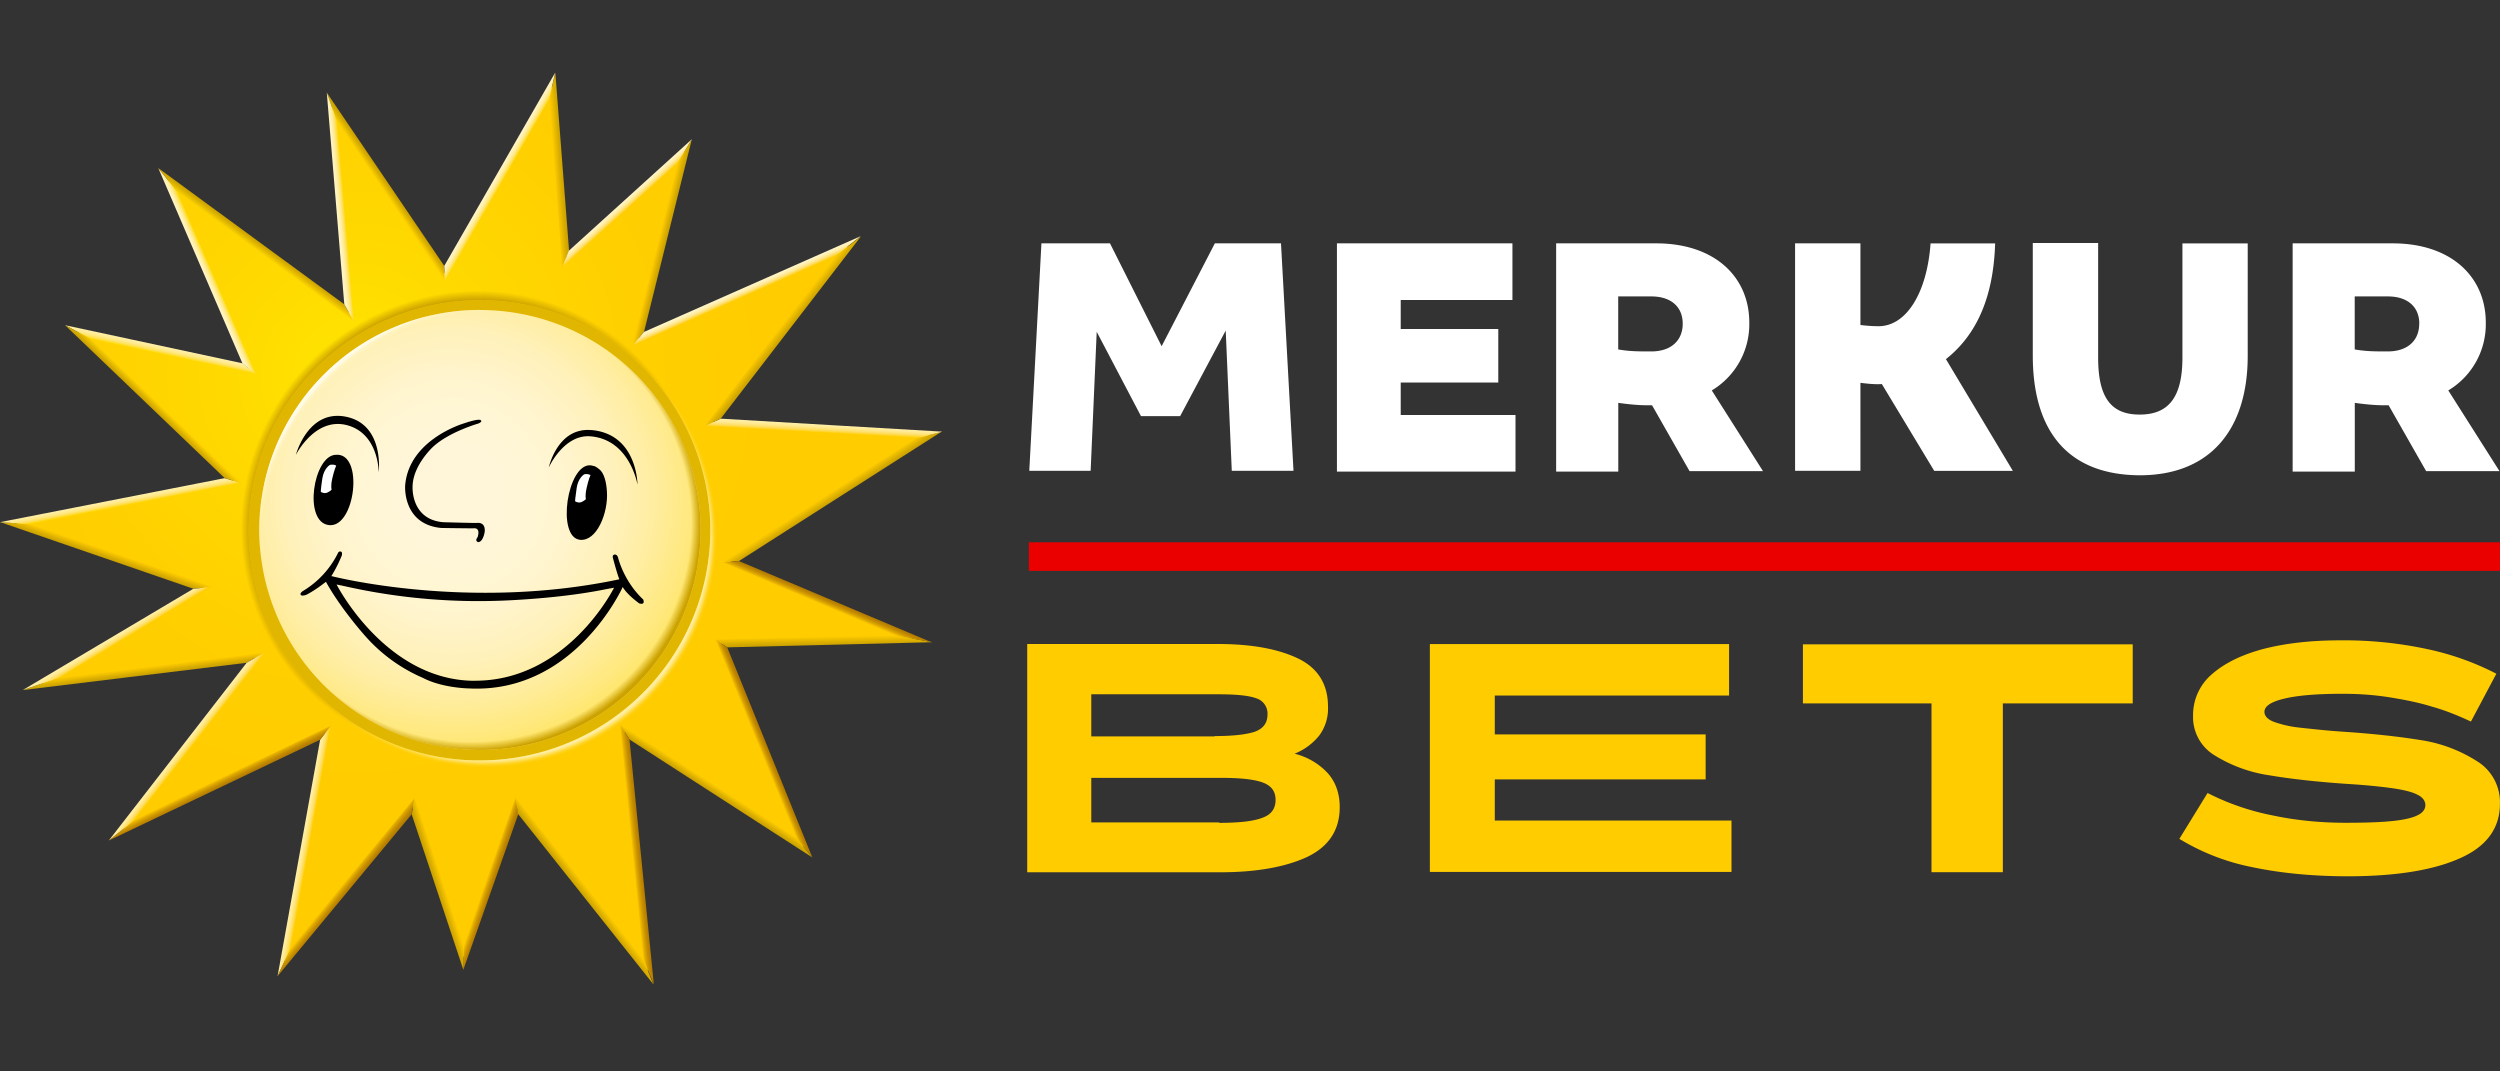 <?xml version="1.0"?>
<svg xmlns="http://www.w3.org/2000/svg" width="350" height="150" fill="none" viewBox="0 0 350 150"><rect x="0" y="0" width="350" height="150" fill="#333333" stroke="none"/><g id="logo"><path id="x_1" fill="#FFFFFF" fill-rule="evenodd" d="M284.59 34.02v15.75c0 10.47 4.8 16.71 14.96 16.77 9.94 0 15.13-6.47 15.13-16.71V34.08h-9.14v15.98c0 5.62-1.98 7.98-5.99 7.98-3.95 0-5.81-2.3-5.81-7.98V34.02h-9.15Zm-129.2.05h-9.59l-1.7 31.84h8.59l.85-19.46 6.2 11.81h5.48l6.38-11.98.85 19.63h8.64l-1.75-31.84h-9.26l-7.45 14.4-7.23-14.4Zm56.34 0h-24.56v31.95h25V58.1H196.1v-4.55h13.66v-7.49H196.1V42h15.64v-7.93Zm6.13 0h14c8.24 0 13.04 4.73 13.04 11.08a10.8 10.8 0 0 1-5.25 9.51l7.17 11.3h-10.28l-5.25-9.22c-.62 0-1.35 0-2.03-.05-.9-.06-1.86-.17-2.7-.29v9.62h-8.7V34.07Zm17.72 11.25c0-2.36-1.63-3.82-4.4-3.82h-4.63v7.42c1.58.28 2.88.28 4.63.28 2.82 0 4.4-1.57 4.4-3.88Zm85.39-11.25h14c8.24 0 13.04 4.73 13.04 11.08a10.8 10.8 0 0 1-5.25 9.51l7.17 11.3h-10.27l-5.25-9.22c-.63 0-1.36 0-2.04-.05-.9-.06-1.86-.17-2.7-.29v9.62h-8.7V34.07Zm17.73 11.25c0-2.36-1.64-3.82-4.4-3.82h-4.64v7.42c1.58.28 2.88.28 4.63.28 2.83 0 4.4-1.57 4.4-3.88Zm-78.24-11.25h-9.15v31.84h9.15V53.6c.96.11 1.92.23 3 .17l7.33 12.15h11.01l-9.37-15.64c4.4-3.48 6.66-8.83 6.89-16.2h-9.04c-.5 6.92-3.39 11.59-7.28 11.59-.85 0-1.64-.06-2.54-.17V34.07Z" clip-rule="evenodd"/><path id="x_2" fill="#FC0" fill-rule="evenodd" d="M315.21 121.38c3.96.84 8.47 1.3 13.5 1.3 6.66 0 11.91-.85 15.58-2.48 3.78-1.63 5.7-4.22 5.7-7.65a6.73 6.73 0 0 0-3.27-6.02 20.3 20.3 0 0 0-7.9-2.93c-3.11-.5-6.78-.9-11.07-1.18-2.43-.17-4.4-.4-5.87-.56a15.4 15.4 0 0 1-3.5-.79c-.9-.33-1.36-.84-1.36-1.4 0-.8.9-1.41 2.77-1.86 1.86-.45 4.57-.68 8.13-.68 2.43 0 4.63.17 6.72.51 2.09.34 4.06.73 5.87 1.3 1.8.5 3.61 1.23 5.42 2.08l3.56-6.7a38.29 38.29 0 0 0-9.6-3.43 55.4 55.4 0 0 0-12.37-1.24c-3.95 0-7.5.4-10.56 1.18-3.04.8-5.47 1.97-7.28 3.55a7.5 7.5 0 0 0-2.65 5.8 6.25 6.25 0 0 0 3.1 5.62 20.04 20.04 0 0 0 7.63 2.75c2.99.51 6.6.9 10.72 1.19 2.71.16 4.86.39 6.44.61 1.58.23 2.76.51 3.5.9.73.34 1.13.85 1.13 1.47 0 .9-.85 1.52-2.54 1.9-1.7.4-4.52.57-8.58.57-3.62 0-7.06-.34-10.45-1.07a34.54 34.54 0 0 1-8.92-3.1l-3.95 6.42a31.06 31.06 0 0 0 10.1 3.94Zm-171.4-31.22v31.96h26.98c5.08 0 9.15-.73 12.2-2.14 3.04-1.46 4.57-3.77 4.57-6.98 0-1.9-.56-3.48-1.64-4.72a9.37 9.37 0 0 0-4.68-2.76 8.47 8.47 0 0 0 3.44-2.53 6.31 6.31 0 0 0 1.24-4.05c0-3.15-1.4-5.4-4.18-6.75-2.82-1.35-6.55-2.03-11.23-2.03h-26.7Zm31.9 12.27c-1.2.4-3.06.62-5.65.62v.05h-17.28v-5.9h17.67c2.54 0 4.35.16 5.42.56a2.23 2.23 0 0 1 1.58 2.25c0 1.18-.56 1.97-1.75 2.42Zm1.07 12.04c-1.25.5-3.28.73-6.1.73v-.06h-17.9v-6.24h18.18c2.77 0 4.69.22 5.87.67 1.19.45 1.75 1.24 1.75 2.42s-.56 2.03-1.8 2.48Zm23.4-24.3v31.9h42.23v-7.2h-33.14v-5.75h29.52v-6.3h-29.52v-5.45h32.8v-7.2h-41.9Zm70.23 31.94V98.48h-18v-8.27h46.17v8.27H280.4v23.63h-9.99Z" clip-rule="evenodd"/><path id="x_3" fill="#EB0000" d="M350 75.92H144.04v4H350v-4Z"/><g id="x_4"><path fill="#E1B600" d="M67.2 107.39a33.26 33.26 0 0 0 33.31-33.2A33.26 33.26 0 0 0 67.2 41a33.26 33.26 0 0 0-33.32 33.2 33.26 33.26 0 0 0 33.32 33.2Z"/><path fill="url(#paint0_radial_2537_591)" d="m102.32 78.64 27.82-17.75L99.8 59.1l18.94-24.64L89.4 47.46l6.54-26.32L79.2 36.29l-1.87-24.25-15.06 26.24-15.75-23.22 2.38 28.72L23.54 25.2l11.39 26.44-24-5.15 21.72 20.8-30.46 5.95 26.25 9.05-22.6 13.44 30-3.66-18.66 24.07 28.44-13.57-5.77 32.08 18.03-21.78 7.03 21.17 7.5-21.23 18.4 23.17-3.34-33.56 25.05 16.16-11.55-28.49 26.87-.68-25.52-10.77ZM67.18 42.02A32.26 32.26 0 0 1 99.45 74.2v.06a32.26 32.26 0 0 1-32.31 32.2 32.26 32.26 0 0 1-32.32-32.2c0-12.24 6.87-22.89 16.97-28.33a32.18 32.18 0 0 1 15.39-3.9Z"/><path fill="url(#paint1_radial_2537_591)" d="M67.19 43.4a30.89 30.89 0 0 1 30.9 30.79 30.89 30.89 0 0 1-30.9 30.8 30.9 30.9 0 0 1-30.9-30.8 30.9 30.9 0 0 1 30.9-30.8Z"/><path fill="url(#paint2_radial_2537_591)" d="M67.19 43.4a30.89 30.89 0 0 1 30.9 30.79 30.89 30.89 0 0 1-30.9 30.8 30.9 30.9 0 0 1-30.9-30.8 30.9 30.9 0 0 1 30.9-30.8Z"/><path fill="url(#paint3_radial_2537_591)" d="M67.19 43.4a30.89 30.89 0 0 1 30.9 30.79 30.89 30.89 0 0 1-30.9 30.8 30.9 30.9 0 0 1-30.9-30.8 30.9 30.9 0 0 1 30.9-30.8Z"/><path fill="url(#paint4_radial_2537_591)" d="m102.32 78.64 27.82-17.75L99.8 59.1l18.94-24.64L89.4 47.46l6.54-26.32L79.2 36.29l-1.87-24.25-15.06 26.24-15.75-23.22 2.38 28.72L23.54 25.2l11.39 26.44-24-5.15 21.72 20.8-30.46 5.95 26.25 9.05-22.6 13.44 30-3.66-18.66 24.07 28.44-13.57-5.77 32.08 18.03-21.78 7.03 21.17 7.5-21.23 18.4 23.17-3.34-33.56 25.05 16.16-11.55-28.49 26.87-.68-25.52-10.77ZM67.18 42.02A32.26 32.26 0 0 1 99.45 74.2v.06a32.26 32.26 0 0 1-32.31 32.2 32.26 32.26 0 0 1-32.32-32.2c0-12.24 6.87-22.89 16.97-28.33a32.18 32.18 0 0 1 15.39-3.9Z"/><path fill="#000" d="M90.05 83.93c-2.76-2.58-3.52-5.87-3.52-5.87-.16-.51-.5-.42-.5-.42-.36.07-.22.48-.22.48.63 2.38.9 2.98.9 2.98-21.23 4.5-40.32-.45-40.32-.45.87-1.37 1.46-2.88 1.46-2.88.12-.46-.1-.54-.1-.54-.36-.12-.47.27-.47.27a12.82 12.82 0 0 1-4.8 5.2s-.56.3-.37.59c0 0 .14.23.82-.04 1.3-.67 2.7-1.8 2.7-1.8 2.16 3.91 5.6 7.7 5.6 7.7a22.66 22.66 0 0 0 7.97 5.75c2.72 1.43 6.43 1.48 6.43 1.48 14.83.77 21.55-14.2 21.55-14.2.65 1.13 2.32 2.3 2.32 2.3.9.26.55-.55.55-.55ZM66.28 95.31c-12.36-.14-19.16-13.48-19.16-13.48l.97.2a85.27 85.27 0 0 0 23.51 2c3.28-.17 8.61-.59 13.27-1.55l1.1-.2S79.42 95.46 66.28 95.3ZM61.7 73.91c.24.02 4.5.06 4.5.06 1.21-.18.65 1.26.65 1.26-.42.52.08.67.08.67.7 0 .92-1.4.92-1.4.18-1.52-1.1-1.29-1.1-1.29 0 .03-4.69-.1-4.69-.1-4.57-.38-4.3-4.96-4.3-4.96.02-3 2.87-5.6 2.87-5.6 2.27-2.1 6.35-3.26 6.35-3.26.57-.26.37-.4.37-.4-.12-.42-2.36.37-2.36.37s-7.76 2.23-8.27 8.72c0 0-.4 5.38 4.99 5.93ZM41.4 63.72s2.66-5.36 7.16-4.2c4.5 1.17 4.46 6.63 4.46 6.63s.79-6.44-4.25-7.73c-5.62-1.43-7.36 5.3-7.36 5.3ZM82.73 60.2c6.52.52 6.52 7.66 6.52 7.66s-1.03-6.27-6.52-6.77c-3.8-.35-5.9 4.36-5.9 4.36s1.2-5.61 5.9-5.24Z"/><path fill="#000" d="M47.04 63.67c-3.17.03-4.67 9.51-.94 9.85 3.65.34 4.88-10.15.94-9.85Z"/><path fill="#fff" d="M46.2 65.08s-.86.46-1.08 1.94c-.22 1.47-.21 1.83-.21 1.83s.3.24.72.17c.4-.08.8-.46.8-.46s-.17-.41.09-1.58c.26-1.16.55-1.8.55-1.8s-.18-.1-.4-.13c-.23-.02-.47.03-.47.03Z"/><path fill="#000" d="M84.97 68.84c-.07-1.28-.38-2.63-1.09-3.16 0 0-.42-.33-.6-.4-.2-.07-.62-.14-.62-.14-3.25-.2-4.77 10.05-1.48 10.43 2.36.27 3.99-3.77 3.79-6.73Z"/><path fill="#fff" d="M81.8 66.4s-.86.46-1.07 1.94c-.22 1.48-.22 1.83-.22 1.83s.3.24.72.17c.41-.08.8-.46.8-.46s-.16-.4.1-1.57c.25-1.17.54-1.8.54-1.8s-.18-.1-.4-.13c-.22-.03-.46.02-.46.02Z"/><path fill="url(#paint5_radial_2537_591)" d="m102.32 78.64 27.82-17.75L99.8 59.1l18.94-24.64L89.4 47.46l6.54-26.32L79.2 36.29l-1.87-24.25-15.06 26.24-15.75-23.22 2.38 28.72L23.54 25.2l11.39 26.44-24-5.15 21.72 20.8-30.46 5.95 26.25 9.05-22.6 13.44 30-3.66-18.66 24.07 28.44-13.57-5.77 32.08 18.03-21.78 7.03 21.17 7.5-21.23 18.4 23.17-3.34-33.56 25.05 16.16-11.55-28.49 26.87-.68-25.52-10.77ZM67.18 42.02A32.26 32.26 0 0 1 99.45 74.2v.06a32.26 32.26 0 0 1-32.31 32.2 32.26 32.26 0 0 1-32.32-32.2c0-12.24 6.87-22.89 16.97-28.33a32.18 32.18 0 0 1 15.39-3.9Z"/><path fill="url(#paint6_linear_2537_591)" d="m12.75 47.47 23.13 4.96-1.9-1.56-24.87-5.34 3.64 1.94Z"/><path fill="url(#paint7_linear_2537_591)" d="m76.9 13.9 1.82 23.58.95-2.38-1.92-24.92-.85 3.73Z"/><path fill="url(#paint8_linear_2537_591)" d="m62.27 39.35-.08-2.13-16.44-24.25 1.48 4.19 15.04 22.19Z"/><path fill="url(#paint9_linear_2537_591)" d="m78.68 37.49 16.2-14.69 1.99-3.32-17.24 15.63-.95 2.38Z"/><path fill="url(#paint10_linear_2537_591)" d="m24.83 26.88-2.67-3.35 11.78 27.34 1.9 1.56-11.01-25.55Z"/><path fill="url(#paint11_linear_2537_591)" d="M49.52 44.96 48.2 42.6 22.16 23.53l2.67 3.35 24.7 18.08Z"/><path fill="url(#paint12_linear_2537_591)" d="m49.53 44.96-2.3-27.8-1.48-4.2L48.2 42.6l1.33 2.36Z"/><path fill="url(#paint13_linear_2537_591)" d="m76.88 13.9.84-3.72L62.2 37.22l.08 2.13 14.6-25.44Z"/><path fill="url(#paint14_linear_2537_591)" d="m101.05 78.75 2.4-.2 28.39-18.13-3.53.92-27.26 17.4Z"/><path fill="url(#paint15_linear_2537_591)" d="m94.87 22.8-6.36 25.64 1.65-1.96 6.7-27-1.99 3.32Z"/><path fill="url(#paint16_linear_2537_591)" d="m128.39 61.34 3.53-.91-31.02-1.82-2.18 1 29.67 1.73Z"/><path fill="url(#paint17_linear_2537_591)" d="m130.47 89.9-5.25-.98-25.07.63 1.66 1.08 28.66-.72Z"/><path fill="url(#paint18_linear_2537_591)" d="m103.46 78.55-2.41.2 24.1 10.17 5.25.99-26.94-11.36Z"/><path fill="url(#paint19_linear_2537_591)" d="m98.72 59.61 2.18-1 19.65-25.54-3.59 2.82L98.72 59.6Z"/><path fill="url(#paint20_linear_2537_591)" d="m116.89 35.89 3.59-2.82-30.32 13.4-1.65 1.97 28.38-12.55Z"/><path fill="url(#paint21_linear_2537_591)" d="m46.32 101.6-1.5 1.95-5.96 33.12 1.87-4.03 5.6-31.05Z"/><path fill="url(#paint22_linear_2537_591)" d="m100.15 89.55 11.19 27.6 2.38 2.87-11.91-29.39-1.66-1.08Z"/><path fill="url(#paint23_linear_2537_591)" d="m58.05 111.72-17.32 20.92-1.87 4.02 18.76-22.65.43-2.29Z"/><path fill="url(#paint24_linear_2537_591)" d="m64.9 132.3-.04 3.48 7.71-21.83-.38-2.3-7.3 20.65Z"/><path fill="url(#paint25_linear_2537_591)" d="m58.07 111.72-.43 2.29 7.23 21.77.03-3.48-6.83-20.58Z"/><path fill="url(#paint26_linear_2537_591)" d="m72.15 111.66.38 2.3 18.95 23.86-1.5-3.7-17.83-22.46Z"/><path fill="url(#paint27_linear_2537_591)" d="m86.77 101.32 1.36 2.21 25.57 16.5-2.38-2.88-24.55-15.83Z"/><path fill="url(#paint28_linear_2537_591)" d="m90.04 134.13 1.5 3.7-3.41-34.3-1.36-2.21 3.27 32.8Z"/><path fill="url(#paint29_linear_2537_591)" d="m37.06 91.34-28.7 3.5-5.16 1.77 31.32-3.82 2.54-1.45Z"/><path fill="url(#paint30_linear_2537_591)" d="M29.74 82.15 4.33 73.4 0 73.09l27.08 9.34 2.66-.28Z"/><path fill="url(#paint31_linear_2537_591)" d="m33.8 67.64-2.35-.7L0 73.1l4.33.3 29.47-5.75Z"/><path fill="url(#paint32_linear_2537_591)" d="m19.04 114.61-3.8 3.06 29.6-14.12 1.49-1.96-27.3 13.02Z"/><path fill="url(#paint33_linear_2537_591)" d="m29.72 82.16-2.67.28L3.2 96.6l5.17-1.76 21.35-12.7Z"/><path fill="url(#paint34_linear_2537_591)" d="m19.04 114.6 18.04-23.26-2.55 1.45-19.29 24.87 3.8-3.05Z"/><path fill="url(#paint35_linear_2537_591)" d="M33.82 67.64 12.75 47.47l-3.64-1.94 22.36 21.42 2.35.69Z"/></g></g><defs><linearGradient id="paint6_linear_2537_591" x1="22.62" x2="22.37" y1="48.4" y2="49.57" gradientUnits="userSpaceOnUse"><stop offset=".07" stop-color="#FFEEA4"/><stop offset=".2" stop-color="#FFED9F"/><stop offset=".36" stop-color="#FFEB90"/><stop offset=".54" stop-color="#FFE676"/><stop offset=".74" stop-color="#FFE04C"/><stop offset=".94" stop-color="#FFDA00"/><stop offset=".99" stop-color="#FFD800"/></linearGradient><linearGradient id="paint7_linear_2537_591" x1="78.88" x2="77.6" y1="23.78" y2="23.87" gradientUnits="userSpaceOnUse"><stop offset=".08" stop-color="#CCA200"/><stop offset=".37" stop-color="#DAAE00"/><stop offset=".96" stop-color="#FECB00"/><stop offset=".98" stop-color="#FC0"/></linearGradient><linearGradient id="paint8_linear_2537_591" x1="54.48" x2="53.54" y1="25.84" y2="26.48" gradientUnits="userSpaceOnUse"><stop offset=".08" stop-color="#CCA200"/><stop offset=".37" stop-color="#DAB000"/><stop offset=".96" stop-color="#FFD300"/><stop offset=".98" stop-color="#FFD400"/></linearGradient><linearGradient id="paint9_linear_2537_591" x1="87.35" x2="88.19" y1="28.02" y2="28.95" gradientUnits="userSpaceOnUse"><stop offset=".07" stop-color="#FFF4C5"/><stop offset=".18" stop-color="#FFF3C0"/><stop offset=".33" stop-color="#FFEFB3"/><stop offset=".48" stop-color="#FFEA9B"/><stop offset=".65" stop-color="#FFE178"/><stop offset=".83" stop-color="#FFD743"/><stop offset="1" stop-color="#FC0"/></linearGradient><linearGradient id="paint10_linear_2537_591" x1="28.42" x2="29.57" y1="38.23" y2="37.73" gradientUnits="userSpaceOnUse"><stop offset=".07" stop-color="#FFF4C5"/><stop offset=".18" stop-color="#FFF3C0"/><stop offset=".33" stop-color="#FFF1B3"/><stop offset=".48" stop-color="#FFED9C"/><stop offset=".65" stop-color="#FFE779"/><stop offset=".83" stop-color="#FFE043"/><stop offset="1" stop-color="#FFDA00"/></linearGradient><linearGradient id="paint11_linear_2537_591" x1="36.23" x2="35.46" y1="33.72" y2="34.78" gradientUnits="userSpaceOnUse"><stop offset=".08" stop-color="#CCA200"/><stop offset=".37" stop-color="#DBB100"/><stop offset=".96" stop-color="#FFD800"/><stop offset=".98" stop-color="#FFDA00"/></linearGradient><linearGradient id="paint12_linear_2537_591" x1="47.01" x2="48.26" y1="29.02" y2="28.91" gradientUnits="userSpaceOnUse"><stop offset=".07" stop-color="#FFF4C5"/><stop offset=".18" stop-color="#FFF3C0"/><stop offset=".33" stop-color="#FFF0B3"/><stop offset=".48" stop-color="#FFEC9C"/><stop offset=".65" stop-color="#FFE579"/><stop offset=".83" stop-color="#FFDD43"/><stop offset="1" stop-color="#FFD400"/></linearGradient><linearGradient id="paint13_linear_2537_591" x1="69.45" x2="70.55" y1="24.45" y2="25.08" gradientUnits="userSpaceOnUse"><stop offset=".07" stop-color="#FFF4C5"/><stop offset=".18" stop-color="#FFF3C0"/><stop offset=".33" stop-color="#FFF0B3"/><stop offset=".48" stop-color="#FFEC9C"/><stop offset=".65" stop-color="#FFE579"/><stop offset=".83" stop-color="#FFDD43"/><stop offset="1" stop-color="#FFD400"/></linearGradient><linearGradient id="paint14_linear_2537_591" x1="116.81" x2="116.08" y1="70.15" y2="69.02" gradientUnits="userSpaceOnUse"><stop offset=".08" stop-color="#CCA200"/><stop offset=".37" stop-color="#DAAE00"/><stop offset=".96" stop-color="#FECB00"/><stop offset=".98" stop-color="#FC0"/></linearGradient><linearGradient id="paint15_linear_2537_591" x1="93.25" x2="92.12" y1="34.1" y2="33.82" gradientUnits="userSpaceOnUse"><stop offset=".08" stop-color="#CCA200"/><stop offset=".37" stop-color="#DAAE00"/><stop offset=".96" stop-color="#FECB00"/><stop offset=".98" stop-color="#FC0"/></linearGradient><linearGradient id="paint16_linear_2537_591" x1="115.35" x2="115.28" y1="59.37" y2="60.66" gradientUnits="userSpaceOnUse"><stop offset=".07" stop-color="#FFEEA4"/><stop offset=".2" stop-color="#FFED9F"/><stop offset=".36" stop-color="#FFE990"/><stop offset=".54" stop-color="#FFE275"/><stop offset=".74" stop-color="#FFD94C"/><stop offset=".94" stop-color="#FFCF00"/><stop offset=".99" stop-color="#FC0"/></linearGradient><linearGradient id="paint17_linear_2537_591" x1="115.32" x2="115.3" y1="90.4" y2="89.09" gradientUnits="userSpaceOnUse"><stop offset=".08" stop-color="#CCA200"/><stop offset=".37" stop-color="#DAAE00"/><stop offset=".96" stop-color="#FECB00"/><stop offset=".98" stop-color="#FC0"/></linearGradient><linearGradient id="paint18_linear_2537_591" x1="115.96" x2="115.5" y1="83.77" y2="84.86" gradientUnits="userSpaceOnUse"><stop stop-color="#B37B00"/><stop offset=".18" stop-color="#B88000"/><stop offset=".41" stop-color="#C68E00"/><stop offset=".68" stop-color="#DDA700"/><stop offset=".96" stop-color="#FDCA00"/><stop offset=".98" stop-color="#FC0"/></linearGradient><linearGradient id="paint19_linear_2537_591" x1="110.19" x2="109.09" y1="46.77" y2="45.91" gradientUnits="userSpaceOnUse"><stop offset=".08" stop-color="#CCA200"/><stop offset=".37" stop-color="#DAAE00"/><stop offset=".96" stop-color="#FECB00"/><stop offset=".98" stop-color="#FC0"/></linearGradient><linearGradient id="paint20_linear_2537_591" x1="104.25" x2="104.72" y1="40.22" y2="41.28" gradientUnits="userSpaceOnUse"><stop offset=".07" stop-color="#FFF4C5"/><stop offset=".18" stop-color="#FFF3C0"/><stop offset=".33" stop-color="#FFEFB3"/><stop offset=".48" stop-color="#FFEA9B"/><stop offset=".65" stop-color="#FFE178"/><stop offset=".83" stop-color="#FFD743"/><stop offset="1" stop-color="#FC0"/></linearGradient><linearGradient id="paint21_linear_2537_591" x1="41.98" x2="43.2" y1="119.02" y2="119.24" gradientUnits="userSpaceOnUse"><stop offset=".07" stop-color="#FFEEA4"/><stop offset=".2" stop-color="#FFED9F"/><stop offset=".36" stop-color="#FFE990"/><stop offset=".54" stop-color="#FFE275"/><stop offset=".74" stop-color="#FFD94C"/><stop offset=".94" stop-color="#FFCF00"/><stop offset=".99" stop-color="#FC0"/></linearGradient><linearGradient id="paint22_linear_2537_591" x1="107.46" x2="106.41" y1="104.57" y2="105" gradientUnits="userSpaceOnUse"><stop stop-color="#B37B00"/><stop offset=".18" stop-color="#B88000"/><stop offset=".41" stop-color="#C68E00"/><stop offset=".68" stop-color="#DDA700"/><stop offset=".96" stop-color="#FDCA00"/><stop offset=".98" stop-color="#FC0"/></linearGradient><linearGradient id="paint23_linear_2537_591" x1="48.99" x2="47.93" y1="124.63" y2="123.77" gradientUnits="userSpaceOnUse"><stop stop-color="#B37B00"/><stop offset=".18" stop-color="#B88000"/><stop offset=".41" stop-color="#C68E00"/><stop offset=".68" stop-color="#DDA700"/><stop offset=".96" stop-color="#FDCA00"/><stop offset=".98" stop-color="#FC0"/></linearGradient><linearGradient id="paint24_linear_2537_591" x1="69.13" x2="67.93" y1="123.92" y2="123.51" gradientUnits="userSpaceOnUse"><stop stop-color="#B37B00"/><stop offset=".18" stop-color="#B88000"/><stop offset=".41" stop-color="#C68E00"/><stop offset=".68" stop-color="#DDA700"/><stop offset=".96" stop-color="#FDCA00"/><stop offset=".98" stop-color="#FC0"/></linearGradient><linearGradient id="paint25_linear_2537_591" x1="60.88" x2="62.05" y1="123.94" y2="123.56" gradientUnits="userSpaceOnUse"><stop offset=".08" stop-color="#CCA200"/><stop offset=".37" stop-color="#DAAE00"/><stop offset=".96" stop-color="#FECB00"/><stop offset=".98" stop-color="#FC0"/></linearGradient><linearGradient id="paint26_linear_2537_591" x1="81.3" x2="82.32" y1="125.14" y2="124.34" gradientUnits="userSpaceOnUse"><stop offset=".08" stop-color="#CCA200"/><stop offset=".37" stop-color="#DAAE00"/><stop offset=".96" stop-color="#FECB00"/><stop offset=".98" stop-color="#FC0"/></linearGradient><linearGradient id="paint27_linear_2537_591" x1="99.92" x2="100.55" y1="111.16" y2="110.18" gradientUnits="userSpaceOnUse"><stop offset=".08" stop-color="#CCA200"/><stop offset=".37" stop-color="#DAAE00"/><stop offset=".96" stop-color="#FECB00"/><stop offset=".98" stop-color="#FC0"/></linearGradient><linearGradient id="paint28_linear_2537_591" x1="89.81" x2="88.51" y1="119.51" y2="119.64" gradientUnits="userSpaceOnUse"><stop stop-color="#B37B00"/><stop offset=".18" stop-color="#B88000"/><stop offset=".41" stop-color="#C68E00"/><stop offset=".68" stop-color="#DDA700"/><stop offset=".96" stop-color="#FDCA00"/><stop offset=".98" stop-color="#FC0"/></linearGradient><linearGradient id="paint29_linear_2537_591" x1="20.2" x2="20.06" y1="94.54" y2="93.41" gradientUnits="userSpaceOnUse"><stop offset=".08" stop-color="#CCA200"/><stop offset=".37" stop-color="#DAAE00"/><stop offset=".96" stop-color="#FECB00"/><stop offset=".98" stop-color="#FC0"/></linearGradient><linearGradient id="paint30_linear_2537_591" x1="14.68" x2="15.06" y1="78.17" y2="77.07" gradientUnits="userSpaceOnUse"><stop offset=".08" stop-color="#CCA200"/><stop offset=".37" stop-color="#DAAE00"/><stop offset=".96" stop-color="#FECB00"/><stop offset=".98" stop-color="#FC0"/></linearGradient><linearGradient id="paint31_linear_2537_591" x1="16.79" x2="17.01" y1="69.79" y2="70.93" gradientUnits="userSpaceOnUse"><stop offset=".07" stop-color="#FFEEA4"/><stop offset=".2" stop-color="#FFED9F"/><stop offset=".36" stop-color="#FFEA90"/><stop offset=".54" stop-color="#FFE576"/><stop offset=".74" stop-color="#FFDD4C"/><stop offset=".94" stop-color="#FFD500"/><stop offset=".99" stop-color="#FFD300"/></linearGradient><linearGradient id="paint32_linear_2537_591" x1="31.08" x2="30.5" y1="110.23" y2="109.04" gradientUnits="userSpaceOnUse"><stop stop-color="#B37B00"/><stop offset=".18" stop-color="#B88000"/><stop offset=".41" stop-color="#C68E00"/><stop offset=".68" stop-color="#DDA700"/><stop offset=".96" stop-color="#FDCA00"/><stop offset=".98" stop-color="#FC0"/></linearGradient><linearGradient id="paint33_linear_2537_591" x1="16.14" x2="16.77" y1="88.87" y2="89.91" gradientUnits="userSpaceOnUse"><stop offset=".07" stop-color="#FFEEA4"/><stop offset=".2" stop-color="#FFED9F"/><stop offset=".36" stop-color="#FFE990"/><stop offset=".54" stop-color="#FFE275"/><stop offset=".74" stop-color="#FFD94C"/><stop offset=".94" stop-color="#FFCF00"/><stop offset=".99" stop-color="#FC0"/></linearGradient><linearGradient id="paint34_linear_2537_591" x1="25.65" x2="26.65" y1="104.11" y2="104.89" gradientUnits="userSpaceOnUse"><stop offset=".07" stop-color="#FFEEA4"/><stop offset=".2" stop-color="#FFED9F"/><stop offset=".36" stop-color="#FFE990"/><stop offset=".54" stop-color="#FFE275"/><stop offset=".74" stop-color="#FFD94C"/><stop offset=".94" stop-color="#FFCF00"/><stop offset=".99" stop-color="#FC0"/></linearGradient><linearGradient id="paint35_linear_2537_591" x1="21.04" x2="21.88" y1="57.02" y2="56.15" gradientUnits="userSpaceOnUse"><stop offset=".08" stop-color="#CCA200"/><stop offset=".37" stop-color="#DAB000"/><stop offset=".96" stop-color="#FFD300"/><stop offset=".98" stop-color="#FFD400"/></linearGradient><radialGradient id="paint0_radial_2537_591" cx="0" cy="0" r="1" gradientTransform="matrix(58.707 0 0 58.5 49.47 52.6)" gradientUnits="userSpaceOnUse"><stop stop-color="#FFE500"/><stop offset=".31" stop-color="#FFD900"/><stop offset=".69" stop-color="#FFCF00"/><stop offset="1" stop-color="#FC0"/><stop offset="1" stop-color="#FC0"/></radialGradient><radialGradient id="paint1_radial_2537_591" cx="0" cy="0" r="1" gradientTransform="matrix(35.217 0 0 35.088 63.14 69.38)" gradientUnits="userSpaceOnUse"><stop offset=".21" stop-color="#FFF6D9"/><stop offset=".35" stop-color="#FFF6D5"/><stop offset=".5" stop-color="#FFF4CB"/><stop offset=".66" stop-color="#FFF1BA"/><stop offset=".81" stop-color="#FFEDA0"/><stop offset=".97" stop-color="#FFE87B"/><stop offset="1" stop-color="#FFE771"/></radialGradient><radialGradient id="paint2_radial_2537_591" cx="0" cy="0" r="1" gradientTransform="matrix(31.951 0 0 31.838 66.06 73.23)" gradientUnits="userSpaceOnUse"><stop stop-color="#CCA200" stop-opacity="0"/><stop offset=".96" stop-color="#CCA200" stop-opacity="0"/><stop offset="1" stop-color="#CCA200"/></radialGradient><radialGradient id="paint3_radial_2537_591" cx="0" cy="0" r="1" gradientTransform="rotate(-138.37 48.3 24.68) scale(32.148 33.935)" gradientUnits="userSpaceOnUse"><stop stop-color="#fff" stop-opacity="0"/><stop offset=".96" stop-color="#FFEC8C" stop-opacity="0"/><stop offset=".96" stop-color="#FFED93" stop-opacity=".02"/><stop offset=".96" stop-color="#FFF2B4" stop-opacity=".16"/><stop offset=".97" stop-color="#FFF7CE" stop-opacity=".3"/><stop offset=".98" stop-color="#FFFAE0" stop-opacity=".45"/><stop offset=".98" stop-color="#FFFCED" stop-opacity=".61"/><stop offset=".99" stop-color="#FFFEF4" stop-opacity=".78"/><stop offset="1" stop-color="#FFFEF6"/></radialGradient><radialGradient id="paint4_radial_2537_591" cx="0" cy="0" r="1" gradientTransform="matrix(25.716 21.403 -21.938 26.359 66.17 73.28)" gradientUnits="userSpaceOnUse"><stop offset=".81" stop-color="#CCA200"/><stop offset=".92" stop-color="#CCA200"/><stop offset=".96" stop-color="#CCA200" stop-opacity="0"/></radialGradient><radialGradient id="paint5_radial_2537_591" cx="0" cy="0" r="1" gradientTransform="matrix(26.861 18.62 -18.559 26.774 68 75.09)" gradientUnits="userSpaceOnUse"><stop offset=".58" stop-color="#FFEC8C" stop-opacity="0"/><stop offset=".96" stop-color="#FFEEA4"/><stop offset=".97" stop-color="#FFEEA0" stop-opacity=".61"/><stop offset=".98" stop-color="#FFED95" stop-opacity=".2"/><stop offset=".99" stop-color="#FFEC8C" stop-opacity="0"/></radialGradient></defs></svg>
